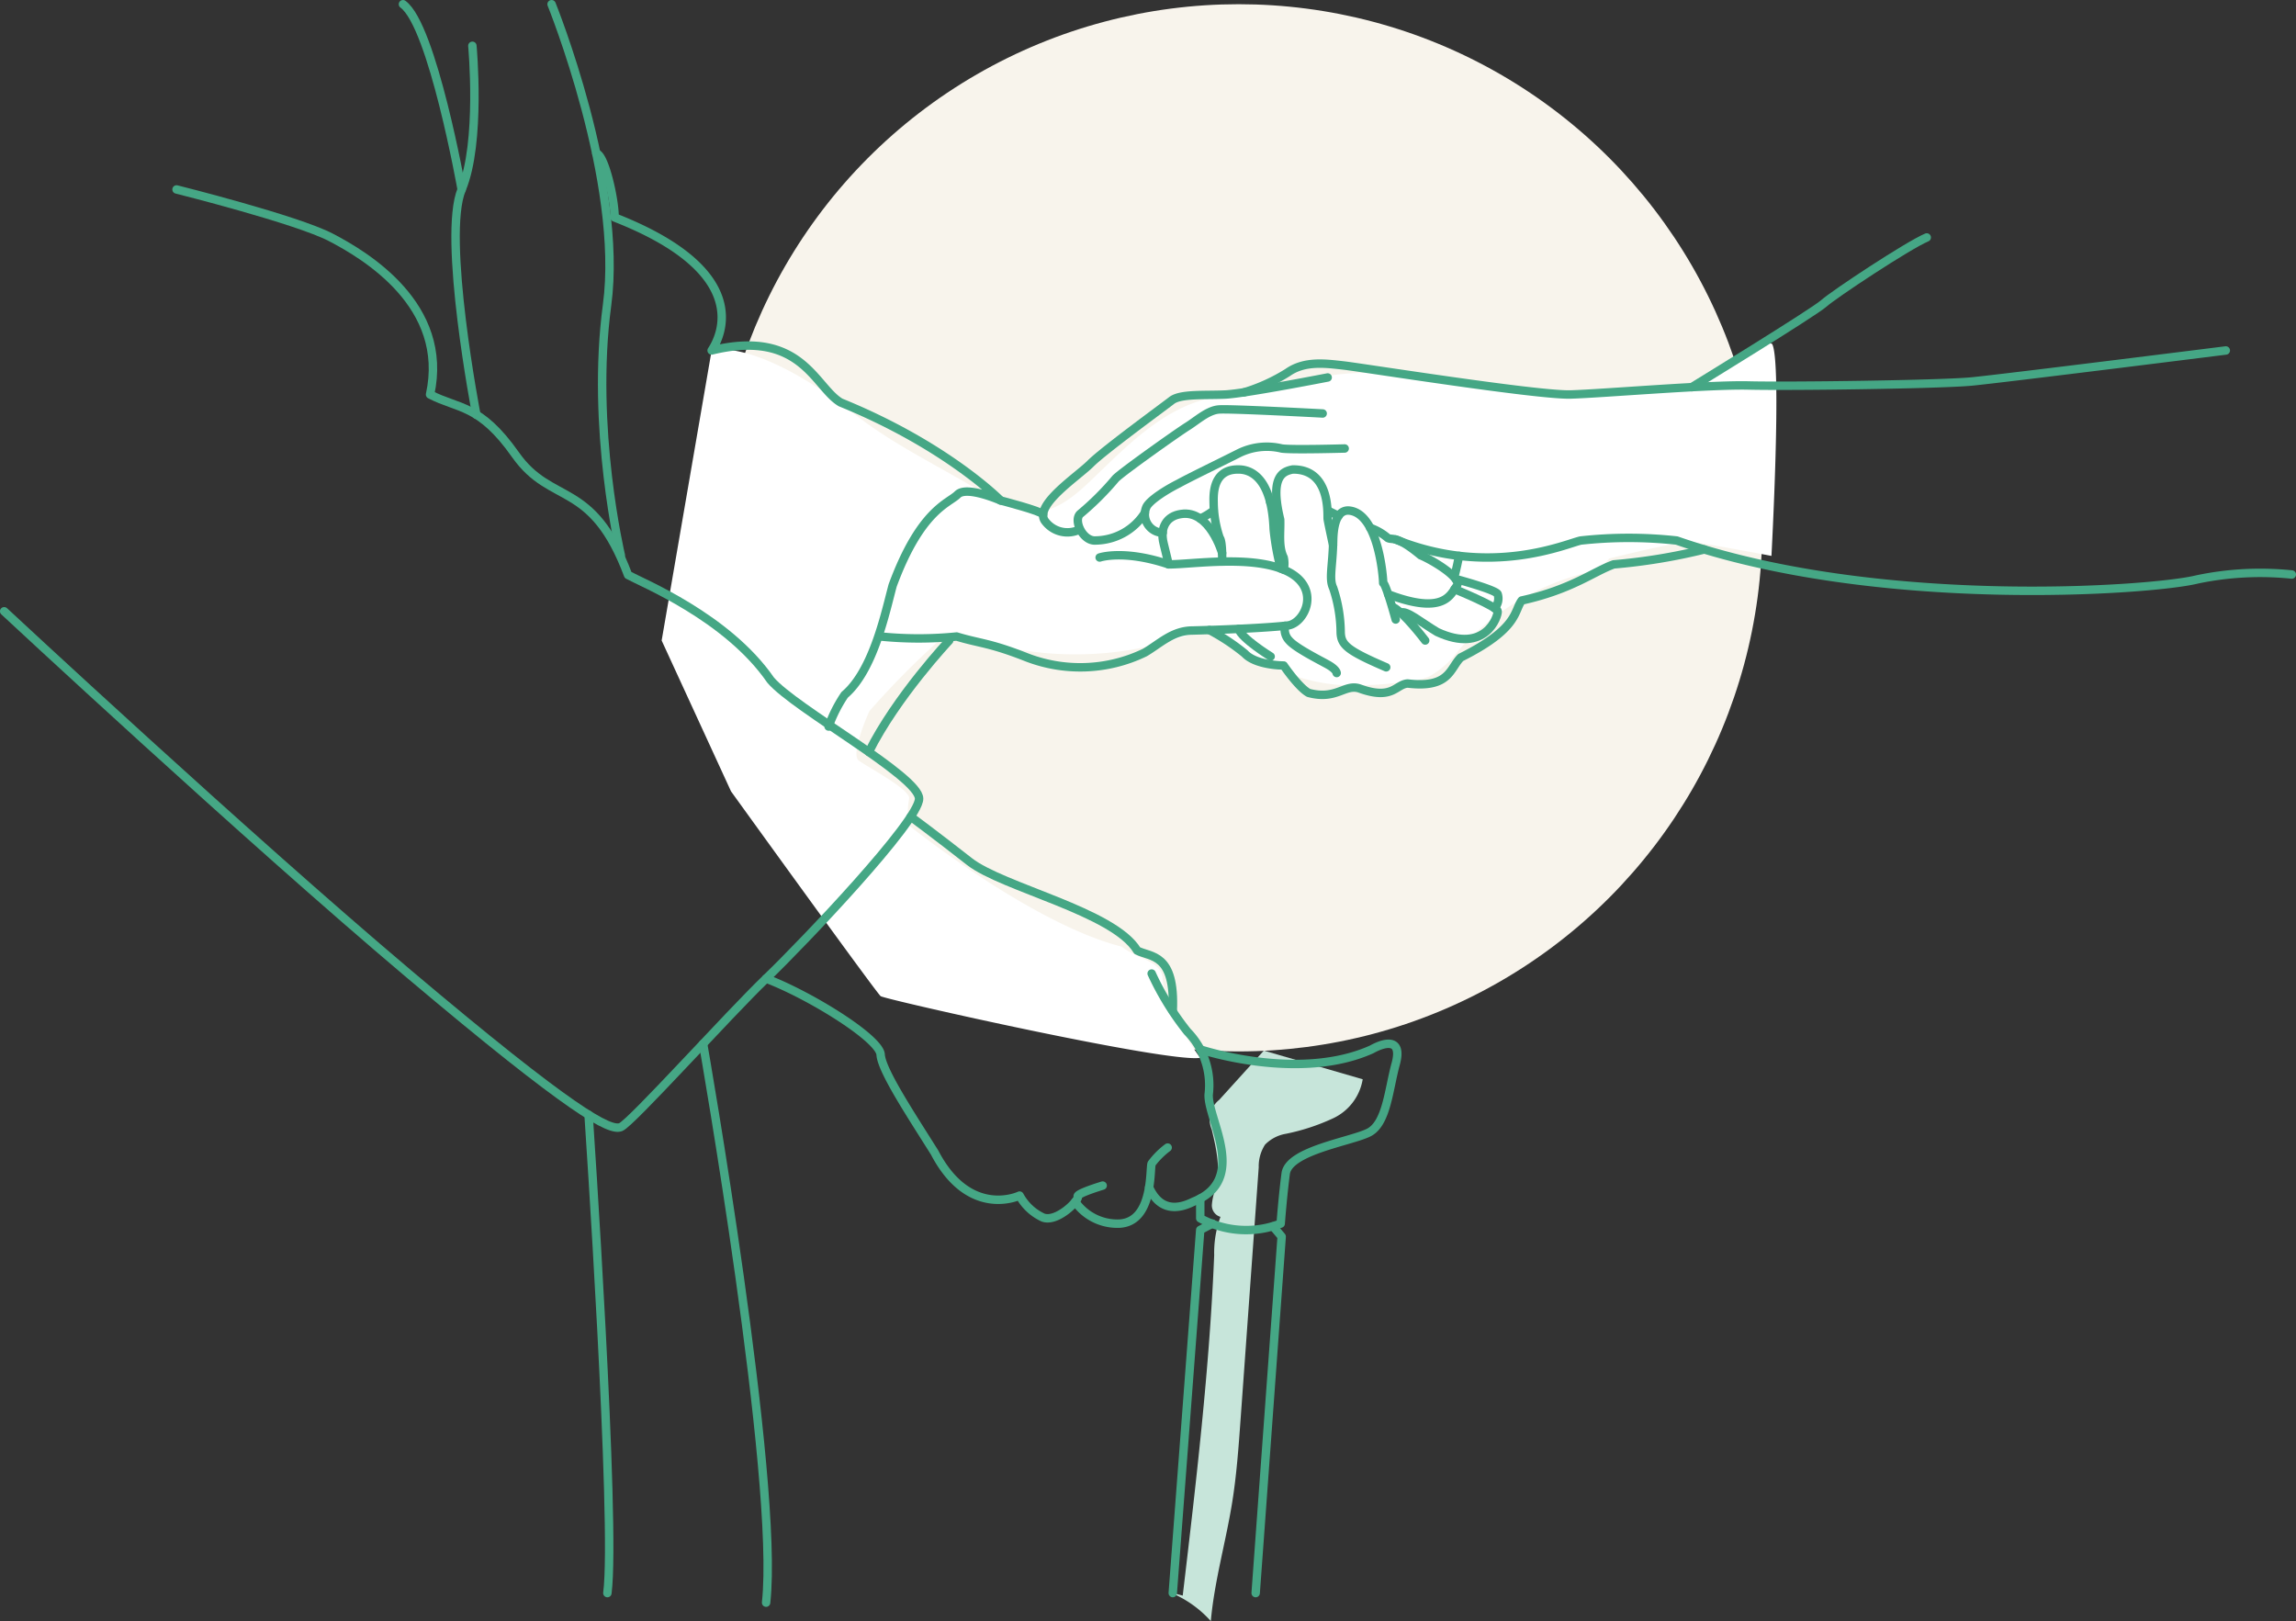 <svg xmlns="http://www.w3.org/2000/svg" width="272.336" height="192.278" viewBox="0 0 272.336 192.278">
  <rect x="0" y="0" width="272.336" height="192.278" fill="#333333" stroke="none"/>
  <g id="グループ化_1894" data-name="グループ化 1894" transform="translate(-1805.306 -626.474)">
    <path id="パス_3320" data-name="パス 3320" d="M2583.693,1389.111c1.587-13.428,3.176-26.872,3.732-40.382a12.393,12.393,0,0,1,.747-4.541,1.409,1.409,0,0,1-1.021-1.432,6.627,6.627,0,0,1,.424-1.856c.655-2.306.117-4.763-.449-7.093a2.981,2.981,0,0,1,.9-3.5l5.288-5.838,11.727,3.4a6.228,6.228,0,0,1-3.448,4.6,24.941,24.941,0,0,1-5.671,1.869,4.5,4.5,0,0,0-2.465,1.286,4.728,4.728,0,0,0-.749,2.68q-1.08,15-2.159,30c-.234,3.248-.468,6.5-.983,9.717-.756,4.723-2.114,9.351-2.541,14.115a13.091,13.091,0,0,0-5-3.467" transform="translate(-638.1 -573.381)" fill="#c7e5da"/>
    <circle id="楕円形_55" data-name="楕円形 55" cx="62.105" cy="62.105" r="62.105" transform="translate(1890.119 626.974)" fill="#f8f4ec"/>
    <path id="パス_3321" data-name="パス 3321" d="M2375.754,853.046c-1.2-.756-6.656,3.452-8.526,5.321-6.5.018-14.531.737-16.627.936l-12.931-1.878c-4.831-.7-9.754-1.4-14.569-.6-2.854.475-5.6,1.47-8.463,1.909-1.881.289-3.8.336-5.656.758-5.6,1.275-9.833,5.713-13.98,9.692-1.9,1.819-4.079,3.684-6.7,3.787-2.217.087-4.257-1.111-6.151-2.268-5.022-3.071-10.426-5.592-15.068-9.213-12.062-9.409-17.121-7.674-17.121-7.674l-5.927,34.4,8.228,17.891s17.239,23.9,17.747,24.291,34.168,7.967,37.91,7.314c-2.329-3.134-4.421-7.379-4.47-9.4s-3-2.354-4.872-3.791c-10.758-2.742-25.2-14.366-25.2-14.366a8.838,8.838,0,0,1,0-3.134c.35-1.045-4.921-3.788-5.966-4.571s1.256-5.851,1.256-5.851a100.644,100.644,0,0,1,8.234-8.346,3.3,3.3,0,0,1,1.18-.784,3.525,3.525,0,0,1,2.128.276,40.37,40.37,0,0,0,25.791,0c1.289-.439,2.681-.948,3.975-.525a6.789,6.789,0,0,1,2.047,1.331,22.729,22.729,0,0,0,13.237,4.989,45.143,45.143,0,0,0,7.045-.446,9.436,9.436,0,0,0,2.754-.6,11.238,11.238,0,0,0,3.542-3.161,30.118,30.118,0,0,1,14.12-8.893c1.37-.393,2.912-.795,3.7-1.948,3.312-.825,8.6-2.073,9.8-1.955,1.79.175,9.451,1.644,9.451,1.644S2376.93,855.121,2375.754,853.046Z" transform="translate(-360.248 -185.77)" fill="#fff"/>
    <g id="グループ化_1893" data-name="グループ化 1893" transform="translate(1805.806 626.974)">
      <path id="パス_3322" data-name="パス 3322" d="M2748.632,857.784s-26.454,3.321-30.131,3.677-21.709.593-26.454.475-17.2.949-21.116,1.068-24.793-3.2-26.928-3.44-4.626-.59-6.643.832a21.236,21.236,0,0,1-5.191,2.358" transform="translate(-2485.125 -816.713)" fill="none" stroke="#45a785" stroke-linecap="round" stroke-linejoin="round" stroke-width="1"/>
      <path id="パス_3323" data-name="パス 3323" d="M2532.094,875.784s-9.727,1.9-12.1,2.02-5.338-.122-6.406.709-8.067,5.931-9.609,7.474-6.643,4.864-5.457,6.762a3.3,3.3,0,0,0,4.152,1.068" transform="translate(-2375.115 -831.511)" fill="none" stroke="#45a785" stroke-linecap="round" stroke-linejoin="round" stroke-width="1"/>
      <path id="パス_3324" data-name="パス 3324" d="M2550.483,897.519s-11.032-.593-12.337-.475-2.57,1.3-3.717,2.017-7.671,5.338-8.5,6.169a33.3,33.3,0,0,1-4.152,4.152c-.949.712.237,3.322,1.779,3.2a7.027,7.027,0,0,0,5.84-3.287" transform="translate(-2394.096 -848.975)" fill="none" stroke="#45a785" stroke-linecap="round" stroke-linejoin="round" stroke-width="1"/>
      <path id="パス_3325" data-name="パス 3325" d="M2589.907,922.162s-6.362.18-7.474,0a7.475,7.475,0,0,0-5.1.575c-2.254,1.141-5.741,2.819-7.114,3.577-1.424.712-3.322,1.9-3.8,2.729a2.175,2.175,0,0,0,1.9,3.115" transform="translate(-2430.911 -869.466)" fill="none" stroke="#45a785" stroke-linecap="round" stroke-linejoin="round" stroke-width="1"/>
      <path id="パス_3326" data-name="パス 3326" d="M2839.632,987.055a36.43,36.43,0,0,0-11.27.593c-5.22,1.3-37.842,3.685-61.686-4.623a52.016,52.016,0,0,0-11.388,0c-1.661.352-10.677,4.431-21.946-.124" transform="translate(-2568.295 -919.412)" fill="none" stroke="#45a785" stroke-linecap="round" stroke-linejoin="round" stroke-width="1"/>
      <path id="パス_3327" data-name="パス 3327" d="M2930.736,800.207s14.462-8.86,15.648-9.927,9.965-6.88,12.219-7.829" transform="translate(-2730.565 -754.785)" fill="none" stroke="#45a785" stroke-linecap="round" stroke-linejoin="round" stroke-width="1"/>
      <path id="パス_3328" data-name="パス 3328" d="M2667.864,990.426a69.035,69.035,0,0,1-10.749,1.768c-2.373.846-4.982,2.982-10.914,4.286-.949,1.3-.355,3.322-7.236,6.762-1.305,1.305-1.305,3.677-6.288,3.084-1.423.093-1.779,2.016-5.694.593-1.78-.593-2.729,1.4-6.05.523-1.187-.642-2.966-3.251-2.966-3.251s-3.295,0-4.613-1.423a25.268,25.268,0,0,0-4.2-2.785" transform="translate(-2466.207 -925.753)" fill="none" stroke="#45a785" stroke-linecap="round" stroke-linejoin="round" stroke-width="1"/>
      <path id="パス_3329" data-name="パス 3329" d="M2415.988,994.549s2.847-.981,8.185.814c2.847,0,10.083-1.17,14.117.846s2.017,6.169,0,6.406-6.525.475-11.27.593c-2.373,0-3.861,1.542-5.667,2.61a17.612,17.612,0,0,1-14.262.475c-4.271-1.661-5.338-1.542-8.067-2.373a45.025,45.025,0,0,1-9.015,0" transform="translate(-2286.055 -928.922)" fill="none" stroke="#45a785" stroke-linecap="round" stroke-linejoin="round" stroke-width="1"/>
      <path id="パス_3330" data-name="パス 3330" d="M2228.044,794.454a16.789,16.789,0,0,1,1.9-3.758c3.44-2.927,4.864-9.912,5.694-12.969,3.322-9.016,6.643-9.727,7.71-10.795s5.1.712,5.1.712-6.406-6.525-18.98-11.626c-3.084-1.817-4.626-8.778-15.3-6.169,1.187-1.779,4.864-9.372-11.507-15.777,0-2.254-1.22-7.467-2.168-7.586" transform="translate(-2130.259 -708.78)" fill="none" stroke="#45a785" stroke-linecap="round" stroke-linejoin="round" stroke-width="1"/>
      <path id="パス_3331" data-name="パス 3331" d="M2170.675,626.974s8.541,21.082,6.583,35.673,1.63,29.686,1.63,29.686" transform="translate(-2105.75 -626.974)" fill="none" stroke="#45a785" stroke-linecap="round" stroke-linejoin="round" stroke-width="1"/>
      <path id="パス_3332" data-name="パス 3332" d="M1826.246,750.45s14.235,3.559,18.328,5.694,14.057,8.073,11.744,18.628c3.381,1.761,5.872,1.095,10.143,7.16s9.075,2.861,13.345,14.25c1.6.89,11.744,4.982,16.9,12.456,2.847,3.381,17.616,11.414,17.616,14.07s-13.7,17.069-18.15,21.34-15.958,17.082-17.232,17.616-5.722-1.779-25.118-18.15-48.021-43.03-48.021-43.03" transform="translate(-1805.806 -728.479)" fill="none" stroke="#45a785" stroke-linecap="round" stroke-linejoin="round" stroke-width="1"/>
      <path id="パス_3333" data-name="パス 3333" d="M2410.1,1168.537s3.029,2.239,6.963,5.323,17.115,5.932,19.9,10.558c1.594.83,4.531.267,4.218,7.173" transform="translate(-2302.575 -1072.171)" fill="none" stroke="#45a785" stroke-linecap="round" stroke-linejoin="round" stroke-width="1"/>
      <path id="パス_3334" data-name="パス 3334" d="M2569.292,1273.117a33.48,33.48,0,0,0,4.231,6.881,9.088,9.088,0,0,1,2.531,7.473c-.119,2.965,4.745,10.083-1.78,12.693-.978.475-3.74,1.763-5.282-1.677" transform="translate(-2433.19 -1158.142)" fill="none" stroke="#45a785" stroke-linecap="round" stroke-linejoin="round" stroke-width="1"/>
      <path id="パス_3335" data-name="パス 3335" d="M2530.72,1389.117a9.342,9.342,0,0,0-1.9,1.9c-.238.593.237,6.88-3.8,7.118a6.1,6.1,0,0,1-5.263-2.592" transform="translate(-2392.72 -1253.5)" fill="none" stroke="#45a785" stroke-linecap="round" stroke-linejoin="round" stroke-width="1"/>
      <path id="パス_3336" data-name="パス 3336" d="M2353.593,1301.006s-3.17.949-2.949,1.305-2.387,3.084-4.109,2.491a6.049,6.049,0,0,1-2.794-2.61s-5.925,2.847-10.077-5.1c-2.83-4.508-6.287-9.727-6.406-11.625s-8.3-7-13.583-9.016" transform="translate(-2223.304 -1160.881)" fill="none" stroke="#45a785" stroke-linecap="round" stroke-linejoin="round" stroke-width="1"/>
      <path id="パス_3337" data-name="パス 3337" d="M2603.056,1320.589s11.676,3.894,20.336,0c1.661-.928,3.678-1.3,2.847,1.731s-1.068,7.069-3.2,8.136-9.49,2.135-9.846,4.864-.593,5.931-.593,5.931a11.306,11.306,0,0,1-9.541-.628v-2.344" transform="translate(-2461.193 -1196.619)" fill="none" stroke="#45a785" stroke-linecap="round" stroke-linejoin="round" stroke-width="1"/>
      <path id="パス_3338" data-name="パス 3338" d="M2642.064,1441.633l1.029,1.213-3.084,42.283" transform="translate(-2491.57 -1296.672)" fill="none" stroke="#45a785" stroke-linecap="round" stroke-linejoin="round" stroke-width="1"/>
      <path id="パス_3339" data-name="パス 3339" d="M2589.452,1439.783l-1.442.752-3.257,43.073" transform="translate(-2446.147 -1295.151)" fill="none" stroke="#45a785" stroke-linecap="round" stroke-linejoin="round" stroke-width="1"/>
      <path id="パス_3340" data-name="パス 3340" d="M2735.2,1032.758s-2.61-3.44-3.855-3.974" transform="translate(-2566.652 -957.286)" fill="none" stroke="#45a785" stroke-linecap="round" stroke-linejoin="round" stroke-width="1"/>
      <path id="パス_3341" data-name="パス 3341" d="M2697.93,977.38s-1.127-4.152-1.483-4.33c0-.712-.593-8.423-4.152-8.6-.712,0-1.72.482-1.779,3.563s-.534,4.5,0,5.631a16.927,16.927,0,0,1,.889,5.279c.059,1.483.77,2.134,5.4,4.127" transform="translate(-2532.883 -904.399)" fill="none" stroke="#45a785" stroke-linecap="round" stroke-linejoin="round" stroke-width="1"/>
      <path id="パス_3342" data-name="パス 3342" d="M2660.482,946.072s-.579-2.671-.638-3.086.415-5.931-4.152-5.872c-1.186.237-2.728.83-1.482,5.931.059,1.513-.237,3.2.415,4.508a3.163,3.163,0,0,1-.007,1.442" transform="translate(-2502.865 -881.928)" fill="none" stroke="#45a785" stroke-linecap="round" stroke-linejoin="round" stroke-width="1"/>
      <path id="パス_3343" data-name="パス 3343" d="M2659.383,1041.307a1.882,1.882,0,0,0,.483,1.746c.771.89,3.5,2.254,4.568,2.847s1.067,1.008,1.067,1.008" transform="translate(-2507.453 -967.58)" fill="none" stroke="#45a785" stroke-linecap="round" stroke-linejoin="round" stroke-width="1"/>
      <path id="パス_3344" data-name="パス 3344" d="M2632.455,1046.645s-3.506-2.165-3.8-3.277" transform="translate(-2482.237 -969.275)" fill="none" stroke="#45a785" stroke-linecap="round" stroke-linejoin="round" stroke-width="1"/>
      <path id="パス_3345" data-name="パス 3345" d="M2612.981,948.036s.061-2.41-.295-2.812a13.436,13.436,0,0,1-.712-4.02c0-.771-.3-4.153,2.962-4.093,1.427,0,3.918.95,4.155,7.059a29.874,29.874,0,0,0,.845,4.691" transform="translate(-2468.518 -881.924)" fill="none" stroke="#45a785" stroke-linecap="round" stroke-linejoin="round" stroke-width="1"/>
      <path id="パス_3346" data-name="パス 3346" d="M2585,971.234s-1.481-5.163-4.862-4.629c-1.72.237-2.55,1.6-2.076,3.5s.593,2.475.593,2.475" transform="translate(-2440.54 -906.139)" fill="none" stroke="#45a785" stroke-linecap="round" stroke-linejoin="round" stroke-width="1"/>
      <line id="線_63" data-name="線 63" x2="1.288" y2="0.641" transform="translate(156.98 60.051)" fill="none" stroke="#45a785" stroke-linecap="round" stroke-linejoin="round" stroke-width="1"/>
      <line id="線_64" data-name="線 64" x1="0.726" transform="translate(150.157 59.042)" fill="none" stroke="#45a785" stroke-linecap="round" stroke-linejoin="round" stroke-width="1"/>
      <path id="パス_3347" data-name="パス 3347" d="M2604.649,964.45a8.785,8.785,0,0,1-1.593.966" transform="translate(-2461.193 -904.399)" fill="none" stroke="#45a785" stroke-linecap="round" stroke-linejoin="round" stroke-width="1"/>
      <path id="パス_3348" data-name="パス 3348" d="M2716.329,976a6.4,6.4,0,0,1,2.078,1.195c.593.313.949-.4,3.915,2.059,1.364.564,4.992,2.722,4.271,3.648-.7.9-1.378,3.55-8.133.975" transform="translate(-2554.31 -913.892)" fill="none" stroke="#45a785" stroke-linecap="round" stroke-linejoin="round" stroke-width="1"/>
      <path id="パス_3349" data-name="パス 3349" d="M2772.953,994.7s-.424,2.1-.574,2.45" transform="translate(-2600.386 -929.262)" fill="none" stroke="#45a785" stroke-linecap="round" stroke-linejoin="round" stroke-width="1"/>
      <path id="パス_3350" data-name="パス 3350" d="M2743,1016.88s5.057,2.063,5.116,2.624-1.424,5.129-7.177,2.459c-1.957-1.169-3.627-2.616-4.344-2.3" transform="translate(-2570.97 -947.5)" fill="none" stroke="#45a785" stroke-linecap="round" stroke-linejoin="round" stroke-width="1"/>
      <path id="パス_3351" data-name="パス 3351" d="M2773.342,1010.107s4.867,1.3,4.984,1.807a1.7,1.7,0,0,1-.369,1.651" transform="translate(-2601.178 -941.932)" fill="none" stroke="#45a785" stroke-linecap="round" stroke-linejoin="round" stroke-width="1"/>
      <path id="パス_3352" data-name="パス 3352" d="M2470.009,957.784s4.795,1.233,5.042,1.653" transform="translate(-2351.82 -898.919)" fill="none" stroke="#45a785" stroke-linecap="round" stroke-linejoin="round" stroke-width="1"/>
      <path id="パス_3353" data-name="パス 3353" d="M2391.685,1051.117s-6.27,6.671-9.531,13.219" transform="translate(-2279.598 -975.645)" fill="none" stroke="#45a785" stroke-linecap="round" stroke-linejoin="round" stroke-width="1"/>
      <path id="パス_3354" data-name="パス 3354" d="M2271.678,1319.923s9.074,51.7,7.473,66.288" transform="translate(-2188.781 -1196.619)" fill="none" stroke="#45a785" stroke-linecap="round" stroke-linejoin="round" stroke-width="1"/>
      <path id="パス_3355" data-name="パス 3355" d="M2109.14,698.446s-4.077-21.151-1.74-26.714,1.27-17.039,1.27-17.039" transform="translate(-2053.14 -649.761)" fill="none" stroke="#45a785" stroke-linecap="round" stroke-linejoin="round" stroke-width="1"/>
      <path id="パス_3356" data-name="パス 3356" d="M2078.575,648.945s-3.451-19.431-6.963-21.971" transform="translate(-2024.315 -626.974)" fill="none" stroke="#45a785" stroke-linecap="round" stroke-linejoin="round" stroke-width="1"/>
      <path id="パス_3357" data-name="パス 3357" d="M2195.342,1367.273s3.3,48.62,2.229,56.728" transform="translate(-2126.028 -1235.543)" fill="none" stroke="#45a785" stroke-linecap="round" stroke-linejoin="round" stroke-width="1"/>
    </g>
  </g>
</svg>
